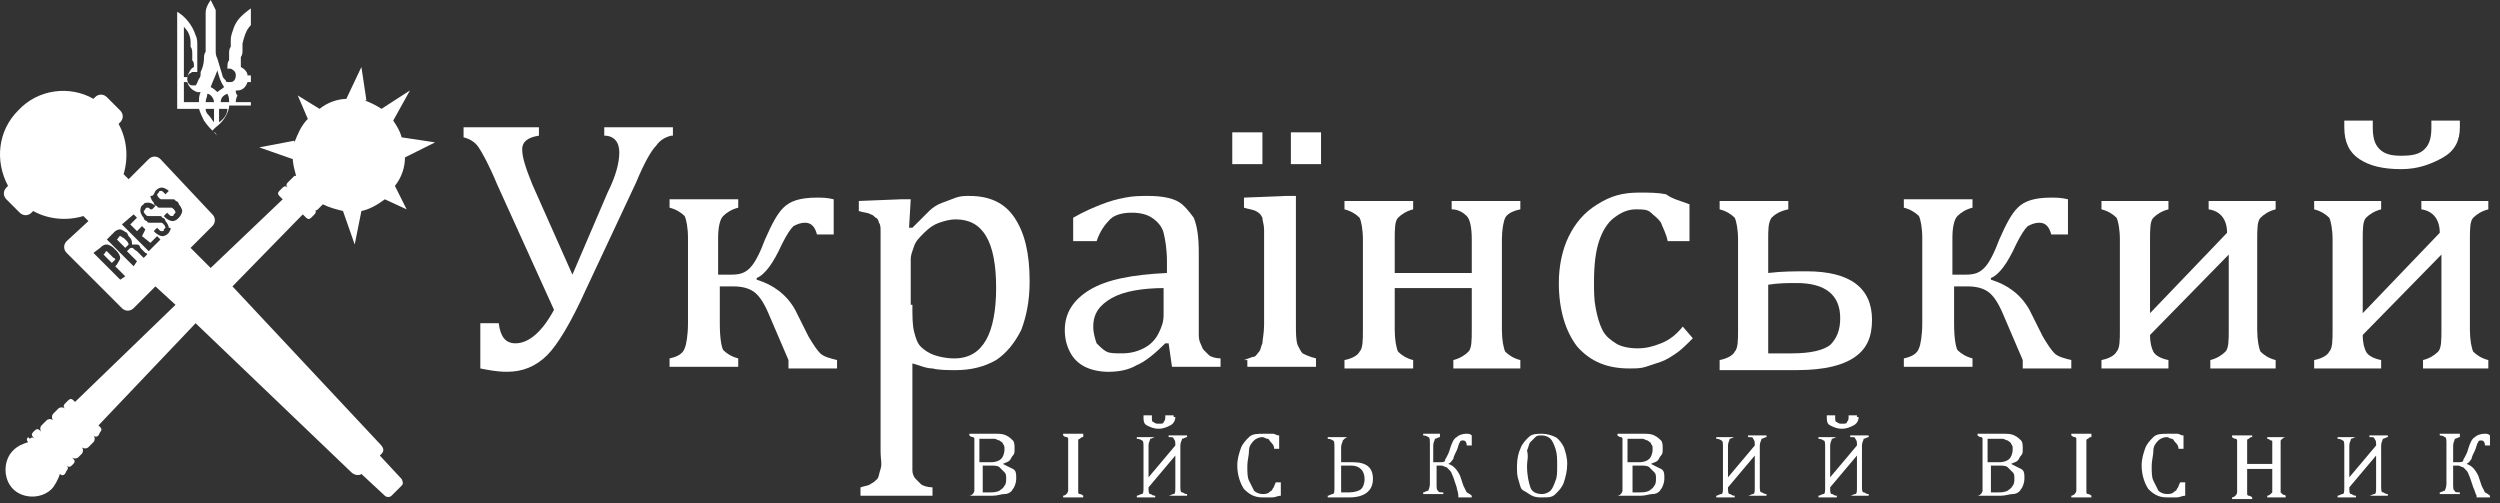 <svg width="164" height="33" viewBox="0 0 164 33" fill="none" xmlns="http://www.w3.org/2000/svg">
<rect x="0" y="0" width="164" height="33" fill="#333333" stroke="none"/>
<path d="M13.052 7.141C12.612 7.141 12.063 7.141 11.623 7.141C11.623 5.054 11.623 2.856 11.623 0.769C12.173 1.099 12.612 1.648 12.832 2.307C12.942 2.527 12.942 2.747 12.942 2.966C12.942 3.076 12.942 3.186 12.942 3.296C12.942 3.406 12.942 3.516 12.942 3.625C12.942 3.735 12.942 3.845 12.942 4.065C12.942 4.175 12.942 4.285 12.942 4.394C12.942 4.504 12.942 4.614 12.942 4.724C12.942 4.724 12.942 4.724 12.832 4.724C12.722 4.724 12.722 4.724 12.612 4.724C12.393 4.834 12.283 4.944 12.283 5.164C12.283 5.383 12.393 5.603 12.612 5.603C12.722 5.603 12.832 5.603 12.832 5.603C12.942 5.493 12.942 5.383 13.052 5.164C13.162 5.054 13.162 4.944 13.162 4.724C13.271 4.504 13.381 4.175 13.381 3.845C13.381 3.735 13.381 3.516 13.491 3.406C13.491 3.186 13.491 2.966 13.491 2.747C13.491 2.527 13.491 2.307 13.491 2.197C13.491 1.978 13.491 1.868 13.491 1.648C13.491 1.428 13.491 1.099 13.491 0.879C13.491 0.549 13.601 0.33 13.821 0C13.931 0.22 14.04 0.439 14.15 0.659C14.15 0.769 14.15 0.879 14.15 0.879C14.15 0.989 14.15 1.099 14.15 1.208C14.15 1.428 14.15 1.538 14.15 1.758C14.15 1.868 14.15 1.978 14.15 1.978C14.15 2.197 14.15 2.307 14.15 2.527C14.15 2.637 14.15 2.747 14.15 2.966C14.15 3.076 14.15 3.186 14.15 3.296C14.15 3.516 14.15 3.625 14.26 3.845C14.37 4.175 14.48 4.614 14.59 4.944C14.59 5.054 14.7 5.164 14.809 5.273C14.809 5.273 14.809 5.383 14.919 5.383H15.029H15.139C15.359 5.383 15.469 5.164 15.469 4.944C15.469 4.724 15.359 4.614 15.139 4.504H15.029C15.029 4.504 15.029 4.504 14.919 4.504V4.394C14.919 4.285 14.919 4.065 15.029 3.955C15.029 3.845 15.029 3.625 15.029 3.516C15.029 3.406 15.029 3.186 15.139 3.076C15.139 2.966 15.139 2.856 15.139 2.637C15.139 2.307 15.249 2.087 15.359 1.758C15.579 1.208 16.018 0.879 16.457 0.549C16.457 2.637 16.457 4.834 16.457 6.921C16.018 6.921 15.469 6.921 15.029 6.921V7.031C14.919 7.581 14.59 8.02 14.15 8.35L14.04 8.459L13.931 8.569C14.26 8.899 14.26 8.899 14.26 8.899C14.15 8.789 14.15 8.679 14.04 8.679C13.821 8.459 13.601 8.24 13.381 7.91C13.271 7.69 13.162 7.471 13.052 7.141ZM12.722 4.394C12.722 4.175 12.722 4.065 12.612 3.955C12.612 3.845 12.612 3.735 12.612 3.516C12.612 3.406 12.612 3.186 12.502 3.076C12.502 2.966 12.502 2.856 12.502 2.747C12.502 2.307 12.283 1.978 12.063 1.758C12.063 2.856 12.063 3.955 12.063 5.054C12.173 5.054 12.283 5.054 12.283 5.054C12.393 4.724 12.502 4.504 12.722 4.394ZM16.457 1.648C16.457 1.758 16.457 1.758 16.457 1.648C16.128 1.978 16.018 2.417 15.908 2.856C15.908 2.966 15.908 3.076 15.908 3.296C15.908 3.406 15.908 3.625 15.798 3.735C15.798 3.845 15.798 3.955 15.798 4.175C15.798 4.285 15.798 4.285 15.798 4.394C16.018 4.504 16.238 4.724 16.238 4.944C16.348 4.944 16.348 4.944 16.457 4.944C16.457 3.845 16.457 2.747 16.457 1.648ZM12.283 5.383C12.173 5.383 12.173 5.383 12.063 5.383C12.063 5.823 12.063 6.262 12.063 6.702C12.393 6.702 12.722 6.702 13.052 6.702C13.052 6.482 13.052 6.262 13.162 6.042C13.052 6.042 13.052 6.042 12.942 6.042C12.612 5.933 12.393 5.713 12.283 5.383ZM15.469 6.702C15.798 6.702 16.128 6.702 16.457 6.702C16.457 6.592 16.457 5.383 16.457 5.383C16.348 5.383 16.348 5.383 16.238 5.383C16.128 5.713 15.908 5.933 15.579 5.933H15.469C15.469 6.042 15.469 6.152 15.579 6.262C15.469 6.482 15.469 6.592 15.469 6.702ZM14.7 5.713C14.48 5.383 14.37 5.054 14.26 4.614C14.15 4.944 13.931 5.383 13.821 5.713C14.04 5.823 14.15 5.933 14.26 6.042C14.37 5.933 14.59 5.823 14.7 5.713ZM14.04 7.141C13.821 7.141 13.711 7.141 13.491 7.141C13.491 7.361 13.601 7.471 13.711 7.581C13.821 7.69 13.931 7.91 14.04 8.02C14.04 7.8 14.04 7.471 14.04 7.141ZM14.919 7.141C14.7 7.141 14.59 7.141 14.37 7.141C14.37 7.471 14.37 7.69 14.37 8.02C14.7 7.8 14.919 7.471 14.919 7.141ZM14.04 6.702C14.04 6.482 13.821 6.152 13.601 6.152C13.601 6.372 13.491 6.482 13.491 6.702C13.711 6.702 13.821 6.702 14.04 6.702ZM14.48 6.702C14.7 6.702 14.809 6.702 15.029 6.702C15.029 6.482 15.029 6.372 14.919 6.152C14.59 6.262 14.48 6.482 14.48 6.702Z" fill="white"/>
<path d="M20.852 13.733L21.181 13.403C21.621 13.623 22.06 13.733 22.5 13.843L23.269 16.04L23.708 13.843C24.258 13.733 24.807 13.403 25.246 13.074L26.675 13.733L25.906 12.195C26.345 11.646 26.565 10.986 26.565 10.327L28.542 9.339L26.345 9.009C26.235 8.57 26.015 8.24 25.796 7.91L26.894 5.933L25.027 7.141C24.697 6.922 24.258 6.702 23.928 6.592H24.038L23.708 4.395L22.72 6.482H22.829C22.17 6.482 21.511 6.702 20.962 7.141L19.534 6.262L20.193 7.801C19.753 8.24 19.534 8.789 19.314 9.339V9.229L17.007 9.668L19.204 10.437V10.327C19.204 10.767 19.314 11.096 19.424 11.536C19.424 11.536 19.424 11.536 19.314 11.536L18.874 11.975C18.765 12.085 18.765 12.195 18.874 12.305C18.765 12.195 18.655 12.195 18.545 12.305L18.325 12.525C18.215 12.634 18.215 12.744 18.325 12.854L18.545 13.074L13.821 17.578L12.502 16.26L13.931 14.832C14.15 14.612 14.15 14.282 13.931 14.063L10.525 10.437C10.305 10.217 9.976 10.217 9.756 10.437L8.437 11.756L8.108 11.426C8.437 10.327 8.328 9.119 7.778 8.13L7.888 8.02C8.108 7.801 8.108 7.471 7.888 7.251L7.009 6.372C6.79 6.153 6.46 6.153 6.24 6.372L6.13 6.482C4.592 5.603 2.505 5.823 1.187 7.251C-0.132 8.57 -0.352 10.547 0.527 12.195L0.417 12.305C0.198 12.525 0.198 12.854 0.417 13.074L1.296 13.953C1.516 14.172 1.846 14.172 2.065 13.953L2.175 13.843C3.164 14.392 4.373 14.502 5.471 14.172L5.801 14.502L4.373 15.82C4.153 16.04 4.153 16.37 4.373 16.59L7.998 20.215C8.218 20.435 8.547 20.435 8.767 20.215L10.195 18.787L11.514 19.995L4.922 26.367L4.812 26.257C4.702 26.148 4.592 26.148 4.482 26.257L4.263 26.477C4.153 26.587 4.153 26.697 4.263 26.807C4.153 26.697 3.933 26.697 3.823 26.807L3.494 27.136C3.384 27.246 3.384 27.466 3.494 27.576C3.384 27.466 3.164 27.466 3.054 27.576L2.725 27.905C2.615 28.015 2.615 28.235 2.725 28.345L2.615 28.235C2.505 28.125 2.395 28.125 2.285 28.235L2.175 28.345C2.065 28.455 2.065 28.564 2.175 28.674L2.395 28.894L2.285 28.784C2.175 28.674 2.065 28.674 1.956 28.784L1.846 28.674C1.736 28.784 1.736 28.894 1.846 29.004C1.516 29.114 1.187 29.224 0.857 29.553C0.198 30.212 0.198 31.421 0.857 32.08C1.516 32.739 2.725 32.739 3.384 32.08C3.603 31.86 3.823 31.421 3.933 31.091C4.043 31.201 4.153 31.201 4.263 31.091L4.373 30.872C4.482 30.762 4.482 30.652 4.373 30.542C4.482 30.652 4.592 30.652 4.702 30.542L4.812 30.432C4.922 30.322 4.922 30.212 4.812 30.103L4.702 29.993C4.812 30.103 5.032 30.103 5.142 29.993L5.361 29.773C5.471 29.663 5.471 29.443 5.361 29.334C5.471 29.443 5.691 29.443 5.801 29.334L6.13 29.004C6.24 28.894 6.24 28.674 6.13 28.564C6.24 28.674 6.35 28.674 6.46 28.564L6.57 28.345C6.68 28.235 6.68 28.125 6.57 28.015L6.46 27.905L12.832 21.204L23.049 30.982C23.269 31.201 23.599 31.201 23.708 31.091L25.246 32.52C25.356 32.63 25.576 32.63 25.686 32.52L26.015 32.19L26.345 31.86C26.455 31.751 26.455 31.641 26.345 31.421L24.917 29.883L25.027 29.773C25.246 29.553 25.137 29.334 24.917 29.114L15.249 18.787L19.863 14.063L20.083 14.282C20.193 14.392 20.303 14.392 20.413 14.282L20.632 14.063C20.742 13.953 20.742 13.843 20.632 13.733C20.522 13.843 20.742 13.843 20.852 13.733ZM10.195 12.525C10.305 12.415 10.415 12.305 10.635 12.305C10.745 12.305 10.964 12.415 11.074 12.525L10.854 12.744L10.745 12.634C10.635 12.525 10.635 12.525 10.525 12.525C10.525 12.525 10.415 12.525 10.415 12.634L10.305 12.744C10.305 12.744 10.305 12.854 10.415 12.964C10.525 13.074 10.525 13.074 10.635 13.074C10.745 13.074 10.745 13.074 10.854 13.074C10.964 13.074 10.964 13.074 11.074 13.074C11.184 13.074 11.294 13.074 11.294 13.074C11.404 13.074 11.514 13.074 11.514 13.184C11.623 13.184 11.733 13.294 11.733 13.403C11.843 13.513 11.953 13.733 11.953 13.843C11.953 13.953 11.843 14.172 11.733 14.282C11.623 14.392 11.514 14.502 11.294 14.502C11.184 14.502 10.964 14.392 10.854 14.282L10.745 14.172L10.964 13.953L11.074 14.063C11.184 14.172 11.184 14.172 11.294 14.172C11.294 14.172 11.404 14.172 11.404 14.063L11.514 13.953C11.514 13.953 11.514 13.843 11.404 13.733C11.294 13.623 11.294 13.623 11.184 13.623C11.074 13.623 11.074 13.623 10.964 13.623C10.854 13.623 10.854 13.623 10.745 13.623C10.635 13.623 10.525 13.623 10.525 13.623C10.415 13.623 10.305 13.623 10.305 13.513C10.195 13.513 10.085 13.403 10.085 13.294C9.976 13.184 9.866 12.964 9.866 12.854C10.085 12.854 10.085 12.744 10.195 12.525ZM7.888 18.347L6.13 16.59L6.57 16.26C6.68 16.15 6.79 16.04 7.009 16.04C7.119 16.04 7.339 16.15 7.449 16.26L7.668 16.48C7.778 16.59 7.888 16.809 7.888 16.919C7.888 17.029 7.778 17.139 7.668 17.359L7.559 17.468L8.218 18.128L7.888 18.347ZM9.426 16.919C9.316 16.919 9.316 16.919 9.426 16.919C9.316 16.809 9.316 16.809 9.426 16.919C9.316 16.809 9.316 16.809 9.316 16.809C9.316 16.809 9.316 16.809 9.206 16.699L8.987 16.48C8.767 16.37 8.767 16.26 8.657 16.26C8.547 16.26 8.547 16.26 8.437 16.37L8.328 16.48L8.987 17.139L8.767 17.468L7.009 15.711L7.449 15.271C7.559 15.161 7.668 15.051 7.888 15.051C7.998 15.051 8.108 15.161 8.328 15.271L8.437 15.491C8.657 15.711 8.657 15.82 8.657 16.04C8.767 16.04 8.877 16.04 8.987 16.04C9.097 16.04 9.206 16.15 9.206 16.26L9.426 16.48L9.536 16.59C9.536 16.59 9.646 16.59 9.646 16.699L9.426 16.919ZM9.756 16.48L7.998 14.722L8.767 14.063L8.987 14.282L8.547 14.722L8.987 15.161L9.316 14.832L9.536 15.051L9.316 15.491L9.866 15.93L10.305 15.491L10.525 15.711L9.756 16.48ZM11.074 15.271C10.964 15.381 10.854 15.491 10.635 15.491C10.525 15.491 10.305 15.381 10.195 15.271L10.085 15.161L10.305 14.942L10.415 15.051C10.525 15.161 10.525 15.161 10.635 15.161C10.745 15.161 10.745 15.161 10.745 15.051L10.854 14.942C10.854 14.942 10.854 14.832 10.745 14.722C10.635 14.612 10.635 14.612 10.525 14.612C10.415 14.612 10.415 14.612 10.305 14.612C10.195 14.612 10.195 14.612 10.085 14.612C9.976 14.612 9.866 14.612 9.866 14.612C9.756 14.612 9.646 14.612 9.646 14.502C9.536 14.502 9.426 14.392 9.426 14.282C9.316 14.172 9.206 13.953 9.206 13.843C9.206 13.733 9.206 13.513 9.426 13.403C9.426 13.294 9.646 13.294 9.756 13.294C9.866 13.294 10.085 13.403 10.195 13.513L9.976 13.733H9.866C9.756 13.623 9.756 13.623 9.646 13.623C9.646 13.623 9.536 13.623 9.536 13.733L9.426 13.843C9.426 13.843 9.426 13.953 9.536 14.063C9.646 14.172 9.646 14.172 9.756 14.172C9.866 14.172 9.866 14.172 9.976 14.172C10.085 14.172 10.085 14.172 10.195 14.172C10.305 14.172 10.415 14.172 10.415 14.172C10.525 14.172 10.635 14.172 10.635 14.282C10.745 14.282 10.854 14.392 10.854 14.502C10.964 14.612 11.074 14.832 11.074 14.942C11.294 14.942 11.184 15.051 11.074 15.271Z" fill="white"/>
<path d="M7.119 16.59C7.009 16.48 7.009 16.48 7.009 16.48C7.009 16.48 6.899 16.48 6.899 16.59L6.79 16.7L7.339 17.249L7.449 17.139L7.559 17.029C7.559 17.029 7.559 16.919 7.449 16.919L7.119 16.59Z" fill="white"/>
<path d="M8.108 15.601C7.998 15.601 7.998 15.491 7.888 15.491C7.888 15.491 7.778 15.491 7.778 15.601L7.668 15.711L8.218 16.26L8.328 16.15L8.437 16.041C8.437 16.041 8.437 15.931 8.328 15.821L8.108 15.601Z" fill="white"/>
<path d="M44.033 8.899C43.594 9.009 43.264 9.228 43.044 9.558C42.715 9.887 42.275 10.656 41.726 11.975L38.43 19.006C37.441 21.203 36.562 22.631 35.903 23.291C35.134 24.06 34.255 24.389 33.267 24.389C32.607 24.389 32.058 24.279 31.509 24.17V21.203H32.717C32.827 22.082 33.157 22.522 33.816 22.522C34.695 22.522 35.574 21.753 36.343 20.324L32.607 12.085C32.058 10.766 31.619 9.997 31.399 9.668C31.179 9.338 30.85 9.118 30.41 9.009V8.349H35.354V8.899C34.585 9.009 34.255 9.338 34.255 9.778C34.255 10.327 34.475 10.986 34.914 12.085L37.551 18.017L39.858 12.634C40.408 11.535 40.627 10.656 40.627 9.997C40.627 9.338 40.298 8.899 39.639 8.899V8.349H44.143V8.899H44.033Z" fill="white"/>
<path d="M51.724 24.17V23.62L50.405 20.544C50.076 19.775 49.746 19.336 49.416 19.116C49.087 18.896 48.647 18.787 48.098 18.787H47.219V21.204C47.219 22.192 47.329 22.742 47.439 22.961C47.659 23.181 47.988 23.401 48.428 23.511V24.06H43.923V23.511C44.473 23.401 44.802 23.181 44.912 22.852C45.022 22.632 45.132 21.973 45.132 21.204V15.601C45.132 14.941 45.022 14.392 44.912 14.172C44.692 13.953 44.363 13.733 43.923 13.623V13.074H48.428V13.623C47.988 13.733 47.659 13.953 47.439 14.172C47.219 14.392 47.109 14.941 47.109 15.601V18.017H47.988C48.538 18.017 48.867 17.908 49.197 17.578C49.526 17.248 49.856 16.589 50.185 15.71C50.625 14.722 50.955 14.062 51.394 13.623C51.833 13.184 52.493 12.964 53.591 12.964C53.921 12.964 54.25 12.964 54.69 13.074V15.381H53.591C53.481 14.941 53.262 14.612 52.822 14.612C52.493 14.612 52.273 14.722 52.053 14.832C51.833 15.051 51.614 15.381 51.284 16.04C50.735 17.248 50.185 18.017 49.636 18.237V18.347C50.735 18.677 51.614 19.336 52.163 20.325L53.042 22.082C53.371 22.632 53.591 22.961 53.811 23.181C54.031 23.401 54.47 23.511 54.91 23.62V24.17H51.724Z" fill="white"/>
<path d="M59.853 23.84V29.773C59.853 30.322 59.853 30.652 59.853 30.872C59.853 31.091 59.963 31.311 60.073 31.421C60.183 31.531 60.293 31.64 60.403 31.75C60.513 31.86 60.842 31.97 61.172 31.97V32.519H56.448V31.97C56.777 31.86 56.997 31.86 57.107 31.75C57.327 31.64 57.437 31.531 57.546 31.421C57.656 31.311 57.656 31.091 57.766 30.762C57.876 30.432 57.766 30.102 57.766 29.663V16.37C57.766 15.82 57.766 15.381 57.766 15.161C57.766 14.941 57.766 14.722 57.656 14.612C57.656 14.502 57.546 14.282 57.437 14.282C57.327 14.172 57.217 14.062 57.107 14.062C56.997 13.953 56.667 13.953 56.338 13.843V13.184L59.084 13.074H59.744L59.634 14.941H59.853C60.293 14.502 60.732 14.062 60.952 13.843C61.172 13.623 61.501 13.403 61.831 13.293C62.161 13.184 62.38 13.074 62.71 12.964C63.039 12.854 63.259 12.854 63.589 12.854C64.907 12.854 65.896 13.293 66.555 14.282C67.214 15.271 67.544 16.589 67.544 18.457C67.544 19.775 67.324 20.764 66.995 21.643C66.555 22.522 66.006 23.181 65.347 23.62C64.578 24.06 63.699 24.28 62.71 24.28C62.161 24.28 61.611 24.28 61.172 24.17C60.732 24.17 60.293 23.95 59.853 23.84ZM59.853 19.995C59.853 20.764 59.853 21.313 59.963 21.753C60.073 22.192 60.183 22.522 60.403 22.742C60.623 22.961 60.952 23.181 61.282 23.291C61.611 23.401 62.051 23.511 62.6 23.511C63.589 23.511 64.248 23.071 64.687 22.302C65.127 21.533 65.347 20.325 65.347 18.896C65.347 15.82 64.468 14.392 62.71 14.392C62.27 14.392 61.941 14.502 61.611 14.612C61.282 14.722 60.952 14.941 60.623 15.271C60.293 15.601 60.073 15.82 59.963 16.15C59.853 16.48 59.744 16.699 59.744 17.029V19.995H59.853Z" fill="white"/>
<path d="M76.662 22.522H76.442C75.783 23.181 75.124 23.73 74.575 23.95C74.025 24.28 73.366 24.39 72.707 24.39C72.158 24.39 71.608 24.28 71.169 24.06C70.73 23.84 70.4 23.511 70.18 23.071C69.96 22.632 69.851 22.192 69.851 21.643C69.851 20.544 70.4 19.666 71.499 19.006C72.597 18.347 74.245 18.017 76.552 17.908V17.139C76.552 16.37 76.442 15.71 76.332 15.271C76.223 14.832 75.893 14.502 75.563 14.282C75.234 14.062 74.794 13.953 74.245 13.953C73.696 13.953 73.147 14.062 72.817 14.392C72.487 14.722 72.158 15.161 71.938 15.82H70.4V14.282C71.169 13.843 71.718 13.623 72.268 13.403C72.817 13.184 73.256 13.074 73.806 12.964C74.355 12.854 74.794 12.854 75.344 12.854C76.113 12.854 76.772 12.964 77.211 13.184C77.651 13.403 77.98 13.843 78.31 14.282C78.53 14.832 78.64 15.491 78.64 16.589V20.654C78.64 21.204 78.64 21.643 78.64 21.863C78.64 22.082 78.64 22.302 78.749 22.522C78.859 22.742 78.859 22.852 78.969 22.961C79.079 23.071 79.189 23.181 79.299 23.291C79.409 23.401 79.738 23.511 80.068 23.511V24.06H76.882L76.662 22.522ZM76.442 18.896C74.904 18.896 73.696 19.116 72.927 19.556C72.158 19.995 71.718 20.544 71.718 21.423C71.718 21.863 71.828 22.192 71.938 22.522C72.158 22.742 72.377 22.961 72.597 23.071C72.817 23.181 73.147 23.181 73.586 23.181C74.135 23.181 74.575 23.071 75.014 22.852C75.454 22.632 75.783 22.302 76.003 21.863C76.223 21.423 76.332 21.094 76.332 20.654V18.896H76.442Z" fill="white"/>
<path d="M82.814 8.679V10.766H80.837V8.679H82.814ZM81.606 23.62C81.936 23.51 82.155 23.401 82.265 23.401C82.375 23.401 82.485 23.181 82.595 23.071C82.705 22.961 82.705 22.741 82.814 22.522C82.814 22.302 82.924 21.863 82.924 21.313V16.259C82.924 15.71 82.924 15.381 82.924 15.051C82.924 14.721 82.814 14.502 82.814 14.282C82.705 14.062 82.595 13.952 82.375 13.842C82.155 13.733 81.936 13.733 81.606 13.623V12.964L84.353 12.854H85.012V21.203C85.012 21.863 85.012 22.302 85.122 22.631C85.231 22.851 85.341 23.071 85.451 23.181C85.671 23.291 85.891 23.401 86.33 23.51V24.06H81.826V23.62H81.606ZM86.66 8.679V10.766H84.682V8.679H86.66Z" fill="white"/>
<path d="M95.339 24.17V23.62C95.779 23.511 96.108 23.291 96.328 23.071C96.548 22.852 96.548 22.302 96.548 21.643V18.896H91.494V21.643C91.494 22.302 91.604 22.852 91.714 23.071C91.934 23.291 92.263 23.511 92.703 23.62V24.17H88.198V23.62C88.748 23.511 89.077 23.291 89.187 23.071C89.407 22.852 89.407 22.302 89.407 21.643V15.71C89.407 15.051 89.297 14.502 89.187 14.282C88.967 14.062 88.638 13.843 88.198 13.733V13.184H92.703V13.733C92.263 13.843 91.934 14.062 91.714 14.282C91.494 14.502 91.494 15.051 91.494 15.71V17.908H96.548V15.71C96.548 14.941 96.438 14.392 96.218 14.172C95.999 13.953 95.669 13.733 95.229 13.733V13.184H99.734V13.733C99.184 13.843 98.855 14.062 98.745 14.282C98.635 14.502 98.525 15.051 98.525 15.71V21.643C98.525 22.302 98.635 22.852 98.745 23.071C98.965 23.291 99.294 23.511 99.734 23.62V24.17H95.339Z" fill="white"/>
<path d="M110.83 13.403V15.82H109.401C109.291 15.271 109.072 14.941 108.962 14.612C108.742 14.282 108.522 14.172 108.303 13.952C108.083 13.733 107.753 13.733 107.314 13.733C106.765 13.733 106.325 13.952 105.886 14.282C105.446 14.612 105.117 15.161 104.897 15.82C104.677 16.479 104.567 17.358 104.567 18.457C104.567 19.116 104.567 19.665 104.677 20.215C104.787 20.764 104.897 21.203 105.117 21.643C105.336 22.082 105.666 22.302 105.996 22.522C106.325 22.741 106.874 22.851 107.424 22.851C107.973 22.851 108.413 22.741 108.962 22.522C109.511 22.302 109.951 21.972 110.39 21.423L111.049 22.192C110.61 22.631 110.28 22.961 109.951 23.181C109.621 23.401 109.291 23.62 108.962 23.73C108.632 23.84 108.303 23.95 107.973 24.06C107.644 24.17 107.314 24.17 106.874 24.17C105.446 24.17 104.348 23.73 103.469 22.741C102.7 21.753 102.26 20.324 102.26 18.567C102.26 17.468 102.48 16.369 102.919 15.491C103.359 14.612 103.908 13.952 104.787 13.403C105.666 12.854 106.435 12.634 107.534 12.634C108.193 12.634 108.742 12.634 109.291 12.744C109.731 13.073 110.28 13.183 110.83 13.403Z" fill="white"/>
<path d="M112.808 24.17V23.62C113.357 23.511 113.687 23.291 113.796 23.071C114.016 22.852 114.016 22.302 114.016 21.643V15.71C114.016 15.051 113.906 14.502 113.796 14.282C113.577 14.062 113.247 13.843 112.808 13.733V13.184H117.312V13.733C116.763 13.843 116.433 14.062 116.213 14.282C115.994 14.612 115.994 15.051 115.994 15.71V17.908C116.873 17.798 117.751 17.798 118.52 17.798C121.377 17.798 122.805 18.896 122.805 20.984C122.805 22.082 122.476 22.852 121.706 23.401C120.937 23.95 119.729 24.28 117.861 24.28H112.808V24.17ZM115.994 18.677V23.181C116.433 23.181 116.982 23.181 117.532 23.181C118.85 23.181 119.619 22.961 120.059 22.632C120.498 22.192 120.718 21.643 120.718 20.874C120.718 19.336 119.729 18.567 117.861 18.567C117.312 18.567 116.653 18.567 115.994 18.677Z" fill="white"/>
<path d="M132.692 24.17V23.62L131.374 20.544C131.044 19.775 130.715 19.336 130.385 19.116C130.056 18.896 129.616 18.787 129.067 18.787H128.188V21.204C128.188 22.192 128.298 22.742 128.408 22.961C128.627 23.181 128.957 23.401 129.396 23.511V24.06H124.892V23.511C125.441 23.401 125.771 23.181 125.881 22.852C125.991 22.632 126.101 21.973 126.101 21.204V15.601C126.101 14.941 125.991 14.392 125.881 14.172C125.661 13.953 125.332 13.733 124.892 13.623V13.074H129.396V13.623C128.957 13.733 128.627 13.953 128.408 14.172C128.188 14.392 128.078 14.941 128.078 15.601V18.017H128.957C129.506 18.017 129.836 17.908 130.165 17.578C130.495 17.248 130.825 16.589 131.154 15.71C131.594 14.722 131.923 14.062 132.363 13.623C132.802 13.184 133.461 12.964 134.56 12.964C134.89 12.964 135.219 12.964 135.659 13.074V15.381H134.56C134.45 14.941 134.23 14.612 133.791 14.612C133.461 14.612 133.242 14.722 133.022 14.832C132.802 15.051 132.582 15.381 132.253 16.04C131.704 17.248 131.154 18.017 130.605 18.237V18.347C131.704 18.677 132.582 19.336 133.132 20.325L134.011 22.082C134.34 22.632 134.56 22.961 134.78 23.181C134.999 23.401 135.439 23.511 135.878 23.62V24.17H132.692Z" fill="white"/>
<path d="M144.997 24.17V23.62C145.436 23.511 145.766 23.291 145.986 23.071C146.206 22.852 146.206 22.302 146.206 21.643V16.699L141.042 21.973C141.042 22.522 141.152 22.852 141.262 23.071C141.372 23.291 141.701 23.511 142.25 23.62V24.17H137.856V23.62C138.405 23.511 138.735 23.291 138.845 23.071C139.064 22.852 139.064 22.302 139.064 21.643V15.71C139.064 15.051 138.955 14.502 138.845 14.282C138.625 14.062 138.295 13.843 137.856 13.733V13.184H142.25V13.733C141.811 13.843 141.481 14.062 141.262 14.282C141.042 14.502 141.042 15.051 141.042 15.71V20.544L146.096 15.271C146.096 14.392 145.656 13.843 144.887 13.733V13.184H149.282V13.733C148.842 13.843 148.513 14.062 148.293 14.282C148.073 14.502 148.073 15.051 148.073 15.71V21.643C148.073 22.302 148.183 22.852 148.293 23.071C148.513 23.291 148.842 23.511 149.282 23.62V24.17H144.997Z" fill="white"/>
<path d="M158.95 24.17V23.62C159.389 23.511 159.719 23.291 159.938 23.071C160.158 22.852 160.158 22.302 160.158 21.643V16.699L154.995 21.973C154.995 22.522 155.104 22.852 155.214 23.071C155.324 23.291 155.654 23.511 156.203 23.62V24.17H151.809V23.62C152.358 23.511 152.688 23.291 152.797 23.071C153.017 22.852 153.017 22.302 153.017 21.643V15.71C153.017 15.051 152.907 14.502 152.797 14.282C152.578 14.062 152.248 13.843 151.809 13.733V13.184H156.203V13.733C155.764 13.843 155.434 14.062 155.214 14.282C154.995 14.502 154.995 15.051 154.995 15.71V20.544L160.048 15.271C160.048 14.392 159.609 13.843 158.84 13.733V13.184H163.234V13.733C162.795 13.843 162.465 14.062 162.246 14.282C162.026 14.502 162.026 15.051 162.026 15.71V21.643C162.026 22.302 162.136 22.852 162.246 23.071C162.465 23.291 162.795 23.511 163.234 23.62V24.17H158.95ZM161.367 8.35C161.367 9.229 161.037 9.888 160.268 10.327C159.499 10.767 158.62 11.096 157.521 11.096C156.313 11.096 155.434 10.876 154.775 10.437C154.116 9.998 153.786 9.338 153.786 8.35V7.91H155.654V8.35C155.654 9.009 155.764 9.448 156.093 9.778C156.423 10.107 156.862 10.217 157.521 10.217C158.29 10.217 158.73 10.107 159.06 9.778C159.389 9.448 159.499 9.009 159.499 8.35V7.91H161.367V8.35Z" fill="white"/>
<path d="M63.588 32.519C63.698 32.519 63.808 32.409 63.808 32.409C63.808 32.409 63.918 32.3 63.918 32.19C63.918 32.08 63.918 31.97 63.918 31.86V29.223C63.918 29.113 63.918 29.004 63.918 28.894C63.918 28.784 63.918 28.784 63.918 28.784C63.918 28.784 63.918 28.674 63.808 28.674C63.808 28.674 63.698 28.674 63.588 28.564V28.454H65.236C65.566 28.454 65.786 28.454 66.005 28.564C66.225 28.674 66.335 28.784 66.445 28.894C66.555 29.004 66.555 29.223 66.555 29.443C66.555 29.663 66.555 29.773 66.445 29.883C66.335 29.992 66.335 30.102 66.225 30.212C66.115 30.322 66.005 30.322 65.786 30.432C66.005 30.542 66.225 30.652 66.445 30.762C66.665 30.871 66.665 31.091 66.665 31.421C66.665 31.64 66.555 31.97 66.445 32.08C66.335 32.3 66.115 32.409 65.895 32.409C65.676 32.409 65.456 32.519 65.126 32.519H63.588ZM65.017 30.322C65.346 30.322 65.566 30.212 65.676 30.102C65.786 29.992 65.895 29.773 65.895 29.443C65.895 29.333 65.895 29.223 65.786 29.113C65.786 29.004 65.676 29.004 65.566 28.894C65.456 28.894 65.346 28.784 65.236 28.784C65.126 28.784 65.017 28.784 64.907 28.784C64.797 28.784 64.687 28.784 64.577 28.784C64.467 28.784 64.357 28.784 64.248 28.784V30.322H65.017ZM64.467 32.3C64.577 32.3 64.797 32.3 64.907 32.3C65.126 32.3 65.346 32.3 65.566 32.19C65.676 32.08 65.786 32.08 65.895 31.86C66.005 31.75 66.005 31.53 66.005 31.421C66.005 31.201 66.005 31.091 65.895 30.981C65.786 30.871 65.676 30.762 65.566 30.652C65.456 30.542 65.236 30.542 64.907 30.542H64.467V32.3Z" fill="white"/>
<path d="M70.73 31.86C70.73 31.97 70.73 32.08 70.73 32.19C70.73 32.3 70.73 32.3 70.73 32.3C70.73 32.3 70.73 32.409 70.84 32.409C70.84 32.409 70.95 32.409 71.06 32.519V32.629H69.741V32.519C69.851 32.519 69.961 32.409 69.961 32.409C69.961 32.409 70.071 32.3 70.071 32.19C70.071 32.08 70.071 31.97 70.071 31.86V29.223C70.071 29.113 70.071 29.004 70.071 28.894C70.071 28.784 70.071 28.784 70.071 28.784C70.071 28.784 70.071 28.674 69.961 28.674C69.961 28.674 69.851 28.674 69.741 28.564V28.454H71.06V28.674C70.95 28.674 70.95 28.674 70.84 28.784C70.84 28.784 70.73 28.784 70.73 28.894V29.004C70.73 29.113 70.73 29.223 70.73 29.333V31.86Z" fill="white"/>
<path d="M76.662 32.519C76.772 32.519 76.882 32.409 76.992 32.409C77.102 32.409 77.102 32.19 77.102 31.97V30.652C77.102 30.212 77.102 29.992 77.102 29.883L75.344 31.97C75.344 32.19 75.344 32.409 75.454 32.409C75.564 32.409 75.564 32.519 75.783 32.519V32.629H74.575V32.519C74.685 32.519 74.794 32.409 74.904 32.409C75.014 32.409 75.014 32.19 75.014 31.97V29.333C75.014 29.113 75.014 28.894 74.904 28.894C74.904 28.894 74.794 28.784 74.575 28.784V28.674H75.783C75.673 28.674 75.564 28.784 75.454 28.784C75.454 28.894 75.344 29.004 75.344 29.223V30.542C75.344 30.871 75.344 31.091 75.344 31.311L77.102 29.223C77.102 29.004 77.102 28.894 76.992 28.784C76.992 28.674 76.882 28.674 76.662 28.674V28.564H77.871V28.674C77.761 28.674 77.651 28.784 77.541 28.784C77.541 28.894 77.431 29.004 77.431 29.223V31.86C77.431 32.08 77.431 32.3 77.541 32.3C77.651 32.3 77.651 32.409 77.871 32.409V32.519H76.662ZM77.102 27.356C77.102 27.575 76.992 27.795 76.772 27.905C76.552 28.015 76.332 28.125 76.003 28.125C75.673 28.125 75.454 28.015 75.234 27.905C75.014 27.795 75.014 27.575 75.014 27.356V27.246H75.564V27.356C75.564 27.575 75.564 27.685 75.673 27.685C75.783 27.795 75.893 27.795 76.003 27.795C76.223 27.795 76.332 27.795 76.332 27.685C76.442 27.575 76.442 27.466 76.442 27.356V27.246H76.992V27.356H77.102Z" fill="white"/>
<path d="M83.913 28.564V29.443H83.583C83.583 29.223 83.473 29.113 83.363 29.004C83.253 28.894 83.253 28.784 83.144 28.784C83.034 28.784 82.924 28.674 82.814 28.674C82.594 28.674 82.374 28.784 82.265 28.894C82.155 29.004 81.935 29.223 81.935 29.553C81.935 29.883 81.825 30.212 81.825 30.542C81.825 30.981 81.825 31.311 81.935 31.53C82.045 31.75 82.155 31.97 82.265 32.19C82.374 32.3 82.594 32.409 82.814 32.409C82.924 32.409 83.144 32.409 83.253 32.3C83.363 32.19 83.473 32.19 83.473 32.08C83.583 31.97 83.583 31.86 83.693 31.64H84.022V32.519C83.803 32.519 83.693 32.629 83.473 32.629C83.253 32.629 83.034 32.629 82.814 32.629C82.265 32.629 81.935 32.409 81.606 32.08C81.386 31.75 81.166 31.201 81.166 30.542C81.166 30.102 81.276 29.773 81.386 29.443C81.496 29.113 81.715 28.894 81.935 28.674C82.155 28.454 82.484 28.454 82.924 28.454C83.144 28.454 83.253 28.454 83.473 28.454C83.693 28.454 83.693 28.564 83.913 28.564Z" fill="white"/>
<path d="M87.099 32.629V32.519C87.209 32.519 87.319 32.409 87.429 32.409C87.539 32.409 87.539 32.19 87.539 31.97V29.333C87.539 29.113 87.539 28.894 87.429 28.894C87.429 28.894 87.319 28.784 87.099 28.784V28.674H88.418C88.308 28.674 88.198 28.784 88.088 28.894C88.088 29.004 87.978 29.113 87.978 29.333V30.322C88.308 30.322 88.527 30.322 88.747 30.322C89.626 30.322 90.065 30.652 90.065 31.421C90.065 32.19 89.516 32.629 88.527 32.629H87.099ZM87.978 30.542V32.3C88.088 32.3 88.308 32.3 88.527 32.3C88.857 32.3 89.186 32.19 89.296 32.08C89.406 31.97 89.516 31.75 89.516 31.421C89.516 30.871 89.186 30.542 88.637 30.542C88.308 30.542 88.088 30.542 87.978 30.542Z" fill="white"/>
<path d="M95.668 32.629V32.519C95.668 32.3 95.559 32.08 95.559 31.97L95.339 31.311C95.229 31.091 95.229 30.981 95.119 30.871C95.009 30.762 95.009 30.762 94.899 30.652C94.79 30.652 94.68 30.542 94.57 30.542H94.24V31.75C94.24 31.97 94.24 32.19 94.35 32.19C94.35 32.3 94.46 32.3 94.68 32.3V32.409H93.361V32.3C93.471 32.3 93.581 32.19 93.691 32.19C93.691 32.19 93.801 31.97 93.801 31.75V29.113C93.801 28.894 93.801 28.674 93.691 28.674C93.691 28.674 93.581 28.564 93.361 28.564V28.454H94.46V28.674C94.35 28.674 94.24 28.784 94.13 28.784C94.13 28.894 94.02 29.004 94.02 29.223V30.322H94.46C94.57 30.322 94.79 30.322 94.79 30.212C94.79 30.102 95.009 29.883 95.119 29.443C95.229 29.113 95.339 28.784 95.559 28.674C95.668 28.564 95.888 28.454 96.218 28.454C96.328 28.454 96.438 28.454 96.547 28.564V29.223H96.218C96.218 29.004 96.108 28.894 95.998 28.894C95.888 28.894 95.778 28.894 95.778 29.004C95.668 29.113 95.668 29.333 95.559 29.553C95.449 29.773 95.339 29.992 95.339 30.102C95.229 30.212 95.229 30.322 95.009 30.432C95.339 30.542 95.559 30.762 95.778 31.201L95.998 31.86C96.108 32.08 96.218 32.3 96.218 32.3C96.218 32.3 96.438 32.409 96.547 32.519V32.629H95.668Z" fill="white"/>
<path d="M101.162 32.629C100.942 32.629 100.722 32.629 100.502 32.519C100.283 32.409 100.173 32.3 99.953 32.19C99.733 32.08 99.733 31.86 99.624 31.53C99.514 31.201 99.514 30.981 99.514 30.542C99.514 30.102 99.624 29.663 99.733 29.443C99.843 29.113 100.063 28.894 100.283 28.674C100.502 28.454 100.832 28.454 101.162 28.454C101.491 28.454 101.821 28.564 102.041 28.674C102.26 28.784 102.48 29.113 102.59 29.333C102.7 29.663 102.81 29.992 102.81 30.432C102.81 30.871 102.7 31.311 102.59 31.64C102.48 31.97 102.26 32.19 102.041 32.409C101.821 32.629 101.601 32.629 101.162 32.629ZM100.173 30.542C100.173 31.201 100.283 31.64 100.393 31.97C100.502 32.3 100.832 32.409 101.162 32.409C101.381 32.409 101.601 32.3 101.711 32.19C101.821 32.08 101.931 31.86 102.041 31.53C102.15 31.311 102.15 30.981 102.15 30.542C102.15 30.102 102.15 29.773 102.041 29.443C101.931 29.113 101.821 28.894 101.711 28.784C101.601 28.674 101.381 28.564 101.162 28.564C100.942 28.564 100.832 28.564 100.722 28.674C100.612 28.784 100.502 28.894 100.393 29.004C100.283 29.113 100.283 29.333 100.173 29.553C100.283 29.992 100.173 30.212 100.173 30.542Z" fill="white"/>
<path d="M106.105 32.519C106.215 32.519 106.325 32.409 106.325 32.409C106.325 32.409 106.435 32.3 106.435 32.19C106.435 32.08 106.435 31.97 106.435 31.86V29.223C106.435 29.113 106.435 29.004 106.435 28.894C106.435 28.784 106.435 28.784 106.435 28.784C106.435 28.784 106.435 28.674 106.325 28.674C106.325 28.674 106.215 28.674 106.105 28.564V28.454H107.753C108.083 28.454 108.303 28.454 108.522 28.564C108.742 28.674 108.852 28.784 108.962 28.894C109.072 29.004 109.072 29.223 109.072 29.443C109.072 29.663 109.072 29.773 108.962 29.883C108.852 29.992 108.852 30.102 108.742 30.212C108.632 30.322 108.522 30.322 108.303 30.432C108.522 30.542 108.742 30.652 108.962 30.762C109.182 30.871 109.182 31.091 109.182 31.421C109.182 31.64 109.072 31.97 108.962 32.08C108.852 32.3 108.632 32.409 108.413 32.409C108.193 32.409 107.973 32.519 107.644 32.519H106.105ZM107.534 30.322C107.863 30.322 108.083 30.212 108.193 30.102C108.303 29.992 108.413 29.773 108.413 29.443C108.413 29.333 108.413 29.223 108.303 29.113C108.303 29.004 108.193 29.004 108.083 28.894C107.973 28.894 107.863 28.784 107.753 28.784C107.644 28.784 107.534 28.784 107.424 28.784C107.314 28.784 107.204 28.784 107.094 28.784C106.984 28.784 106.875 28.784 106.765 28.784V30.322H107.534ZM107.094 32.3C107.204 32.3 107.424 32.3 107.534 32.3C107.753 32.3 107.973 32.3 108.193 32.19C108.303 32.08 108.413 32.08 108.522 31.86C108.632 31.75 108.632 31.53 108.632 31.421C108.632 31.201 108.632 31.091 108.522 30.981C108.413 30.871 108.303 30.762 108.193 30.652C108.083 30.542 107.863 30.542 107.534 30.542H107.094V32.3Z" fill="white"/>
<path d="M114.674 32.519C114.784 32.519 114.894 32.409 115.004 32.409C115.114 32.409 115.114 32.19 115.114 31.97V30.652C115.114 30.212 115.114 29.992 115.114 29.883L113.356 31.97C113.356 32.19 113.356 32.409 113.466 32.409C113.576 32.409 113.576 32.519 113.795 32.519V32.629H112.587V32.519C112.697 32.519 112.807 32.409 112.917 32.409C113.026 32.409 113.026 32.19 113.026 31.97V29.333C113.026 29.113 113.026 28.894 112.917 28.894C112.917 28.894 112.807 28.784 112.587 28.784V28.674H113.795C113.686 28.674 113.576 28.784 113.466 28.784C113.466 28.894 113.356 29.004 113.356 29.223V30.542C113.356 30.871 113.356 31.091 113.356 31.311L115.114 29.223C115.114 29.004 115.114 28.894 115.004 28.784C115.004 28.674 114.894 28.674 114.674 28.674V28.564H115.883V28.674C115.773 28.674 115.663 28.784 115.553 28.784C115.553 28.894 115.443 29.004 115.443 29.223V31.86C115.443 32.08 115.443 32.3 115.553 32.3C115.663 32.3 115.663 32.409 115.883 32.409V32.519H114.674Z" fill="white"/>
<path d="M121.376 32.519C121.486 32.519 121.596 32.409 121.706 32.409C121.816 32.409 121.816 32.19 121.816 31.97V30.652C121.816 30.212 121.816 29.992 121.816 29.883L120.058 31.97C120.058 32.19 120.058 32.409 120.168 32.409C120.278 32.409 120.278 32.519 120.498 32.519V32.629H119.289V32.519C119.399 32.519 119.509 32.409 119.619 32.409C119.729 32.409 119.729 32.19 119.729 31.97V29.333C119.729 29.113 119.729 28.894 119.619 28.894C119.619 28.894 119.509 28.784 119.289 28.784V28.674H120.498C120.388 28.674 120.278 28.784 120.168 28.784C120.168 28.894 120.058 29.004 120.058 29.223V30.542C120.058 30.871 120.058 31.091 120.058 31.311L121.816 29.223C121.816 29.004 121.816 28.894 121.706 28.784C121.706 28.674 121.596 28.674 121.376 28.674V28.564H122.585V28.674C122.475 28.674 122.365 28.784 122.255 28.784C122.255 28.894 122.145 29.004 122.145 29.223V31.86C122.145 32.08 122.145 32.3 122.255 32.3C122.365 32.3 122.365 32.409 122.585 32.409V32.519H121.376ZM121.926 27.356C121.926 27.575 121.816 27.795 121.596 27.905C121.376 28.015 121.157 28.125 120.827 28.125C120.498 28.125 120.278 28.015 120.058 27.905C119.838 27.795 119.838 27.575 119.838 27.356V27.246H120.388V27.356C120.388 27.575 120.388 27.685 120.498 27.685C120.607 27.795 120.717 27.795 120.827 27.795C121.047 27.795 121.157 27.795 121.157 27.685C121.267 27.575 121.267 27.466 121.267 27.356V27.246H121.816V27.356H121.926Z" fill="white"/>
<path d="M129.726 32.519C129.835 32.519 129.945 32.409 129.945 32.409C129.945 32.409 130.055 32.3 130.055 32.19C130.055 32.08 130.055 31.97 130.055 31.86V29.223C130.055 29.113 130.055 29.004 130.055 28.894C130.055 28.784 130.055 28.784 130.055 28.784C130.055 28.784 130.055 28.674 129.945 28.674C129.945 28.674 129.835 28.674 129.726 28.564V28.454H131.374C131.703 28.454 131.923 28.454 132.143 28.564C132.362 28.674 132.472 28.784 132.582 28.894C132.692 29.004 132.692 29.223 132.692 29.443C132.692 29.663 132.692 29.773 132.582 29.883C132.472 29.992 132.472 30.102 132.362 30.212C132.252 30.322 132.143 30.322 131.923 30.432C132.143 30.542 132.362 30.652 132.582 30.762C132.802 30.871 132.802 31.091 132.802 31.421C132.802 31.64 132.692 31.97 132.582 32.08C132.472 32.3 132.252 32.409 132.033 32.409C131.813 32.409 131.593 32.519 131.264 32.519H129.726ZM131.154 30.322C131.483 30.322 131.703 30.212 131.813 30.102C131.923 29.992 132.033 29.773 132.033 29.443C132.033 29.333 132.033 29.223 131.923 29.113C131.923 29.004 131.813 29.004 131.703 28.894C131.593 28.894 131.483 28.784 131.374 28.784C131.264 28.784 131.154 28.784 131.044 28.784C130.934 28.784 130.824 28.784 130.714 28.784C130.604 28.784 130.495 28.784 130.385 28.784V30.322H131.154ZM130.604 32.3C130.714 32.3 130.934 32.3 131.044 32.3C131.264 32.3 131.483 32.3 131.703 32.19C131.813 32.08 131.923 32.08 132.033 31.86C132.143 31.75 132.143 31.53 132.143 31.421C132.143 31.201 132.143 31.091 132.033 30.981C131.923 30.871 131.813 30.762 131.703 30.652C131.593 30.542 131.374 30.542 131.044 30.542H130.604V32.3Z" fill="white"/>
<path d="M136.867 31.86C136.867 31.97 136.867 32.08 136.867 32.19C136.867 32.3 136.867 32.3 136.867 32.3C136.867 32.3 136.867 32.409 136.977 32.409C136.977 32.409 137.086 32.409 137.196 32.519V32.629H135.878V32.519C135.988 32.519 136.098 32.409 136.098 32.409C136.098 32.409 136.208 32.3 136.208 32.19C136.208 32.08 136.208 31.97 136.208 31.86V29.223C136.208 29.113 136.208 29.004 136.208 28.894C136.208 28.784 136.208 28.784 136.208 28.784C136.208 28.784 136.208 28.674 136.098 28.674C136.098 28.674 135.988 28.674 135.878 28.564V28.454H137.196V28.674C137.086 28.674 137.086 28.674 136.977 28.784C136.977 28.784 136.867 28.784 136.867 28.894V29.004C136.867 29.113 136.867 29.223 136.867 29.333V31.86Z" fill="white"/>
<path d="M143.239 28.564V29.443H142.909C142.909 29.223 142.799 29.113 142.689 29.004C142.58 28.894 142.58 28.784 142.47 28.784C142.36 28.784 142.25 28.674 142.14 28.674C141.92 28.674 141.701 28.784 141.591 28.894C141.481 29.004 141.261 29.223 141.261 29.553C141.261 29.883 141.151 30.212 141.151 30.542C141.151 30.981 141.151 31.311 141.261 31.53C141.371 31.75 141.481 31.97 141.591 32.19C141.701 32.3 141.92 32.409 142.14 32.409C142.25 32.409 142.47 32.409 142.58 32.3C142.689 32.19 142.799 32.19 142.799 32.08C142.909 31.97 142.909 31.86 143.019 31.64H143.349V32.519C143.129 32.519 143.019 32.629 142.799 32.629C142.58 32.629 142.36 32.629 142.14 32.629C141.591 32.629 141.261 32.409 140.932 32.08C140.712 31.75 140.492 31.201 140.492 30.542C140.492 30.102 140.602 29.773 140.712 29.443C140.822 29.113 141.042 28.894 141.261 28.674C141.481 28.454 141.811 28.454 142.25 28.454C142.47 28.454 142.58 28.454 142.799 28.454C143.019 28.454 143.019 28.564 143.239 28.564Z" fill="white"/>
<path d="M149.61 31.86C149.61 31.97 149.61 32.08 149.61 32.08C149.61 32.19 149.61 32.19 149.61 32.19V32.3C149.61 32.3 149.61 32.3 149.72 32.409C149.83 32.519 149.83 32.409 149.94 32.519V32.629H148.731V32.519C148.841 32.519 148.951 32.409 148.951 32.409L149.061 32.3C149.061 32.19 149.061 32.08 149.061 31.97V30.762H147.413V31.97C147.413 32.08 147.413 32.19 147.413 32.3C147.413 32.409 147.413 32.409 147.413 32.409C147.413 32.409 147.413 32.519 147.523 32.519C147.523 32.519 147.633 32.519 147.743 32.629V32.739H146.424V32.629C146.534 32.629 146.644 32.519 146.644 32.519C146.644 32.519 146.754 32.409 146.754 32.3C146.754 32.19 146.754 32.08 146.754 31.97V29.333C146.754 29.223 146.754 29.113 146.754 29.004C146.754 28.894 146.754 28.894 146.754 28.894C146.754 28.894 146.754 28.784 146.644 28.784C146.644 28.784 146.534 28.784 146.424 28.674V28.564H147.743V28.674C147.633 28.674 147.633 28.674 147.523 28.784C147.523 28.784 147.413 28.784 147.413 28.894V29.004C147.413 29.113 147.413 29.223 147.413 29.333V30.432H149.061V29.333C149.061 29.113 149.061 29.004 149.061 29.004C149.061 28.894 149.061 28.894 148.951 28.894C148.951 28.894 148.841 28.784 148.731 28.784V28.674H149.94C149.83 28.674 149.72 28.784 149.72 28.784L149.61 28.894C149.61 29.004 149.61 29.113 149.61 29.223V31.86Z" fill="white"/>
<path d="M155.434 32.519C155.543 32.519 155.653 32.409 155.763 32.409C155.873 32.409 155.873 32.19 155.873 31.97V30.652C155.873 30.212 155.873 29.992 155.873 29.883L154.115 31.97C154.115 32.19 154.115 32.409 154.225 32.409C154.335 32.409 154.335 32.519 154.555 32.519V32.629H153.346V32.519C153.456 32.519 153.566 32.409 153.676 32.409C153.786 32.409 153.786 32.19 153.786 31.97V29.333C153.786 29.113 153.786 28.894 153.676 28.894C153.676 28.894 153.566 28.784 153.346 28.784V28.674H154.555C154.445 28.674 154.335 28.784 154.225 28.784C154.225 28.894 154.115 29.004 154.115 29.223V30.542C154.115 30.871 154.115 31.091 154.115 31.311L155.873 29.223C155.873 29.004 155.873 28.894 155.763 28.784C155.763 28.674 155.653 28.674 155.434 28.674V28.564H156.642V28.674C156.532 28.674 156.422 28.784 156.312 28.784C156.312 28.894 156.203 29.004 156.203 29.223V31.86C156.203 32.08 156.203 32.3 156.312 32.3C156.422 32.3 156.422 32.409 156.642 32.409V32.519H155.434Z" fill="white"/>
<path d="M162.464 32.629V32.519C162.354 32.3 162.354 32.19 162.245 31.97L162.025 31.311C161.915 31.091 161.915 30.981 161.805 30.871C161.695 30.762 161.695 30.762 161.585 30.652C161.476 30.652 161.366 30.542 161.256 30.542H160.926V31.75C160.926 31.97 160.926 32.19 161.036 32.19C161.036 32.3 161.146 32.3 161.366 32.3V32.409H160.047V32.3C160.157 32.3 160.267 32.19 160.377 32.19C160.377 32.19 160.487 31.97 160.487 31.75V29.113C160.487 28.894 160.487 28.674 160.377 28.674C160.377 28.674 160.267 28.564 160.047 28.564V28.454H161.366V28.674C161.256 28.674 161.146 28.784 161.036 28.784C161.036 28.894 160.926 29.004 160.926 29.223V30.322H161.256C161.366 30.322 161.585 30.322 161.585 30.212C161.585 30.102 161.805 29.883 161.915 29.443C162.025 29.113 162.135 28.784 162.354 28.674C162.464 28.564 162.684 28.454 163.014 28.454C163.124 28.454 163.233 28.454 163.343 28.564V29.223H163.014C163.014 29.004 162.904 28.894 162.794 28.894C162.684 28.894 162.574 28.894 162.574 29.004C162.464 29.113 162.464 29.333 162.354 29.553C162.245 29.773 162.135 29.992 162.135 30.102C162.025 30.212 162.025 30.322 161.805 30.432C162.135 30.542 162.354 30.762 162.574 31.201L162.794 31.86C162.904 32.08 163.014 32.3 163.014 32.3C163.014 32.3 163.233 32.409 163.343 32.519V32.629H162.464Z" fill="white"/>
</svg>
